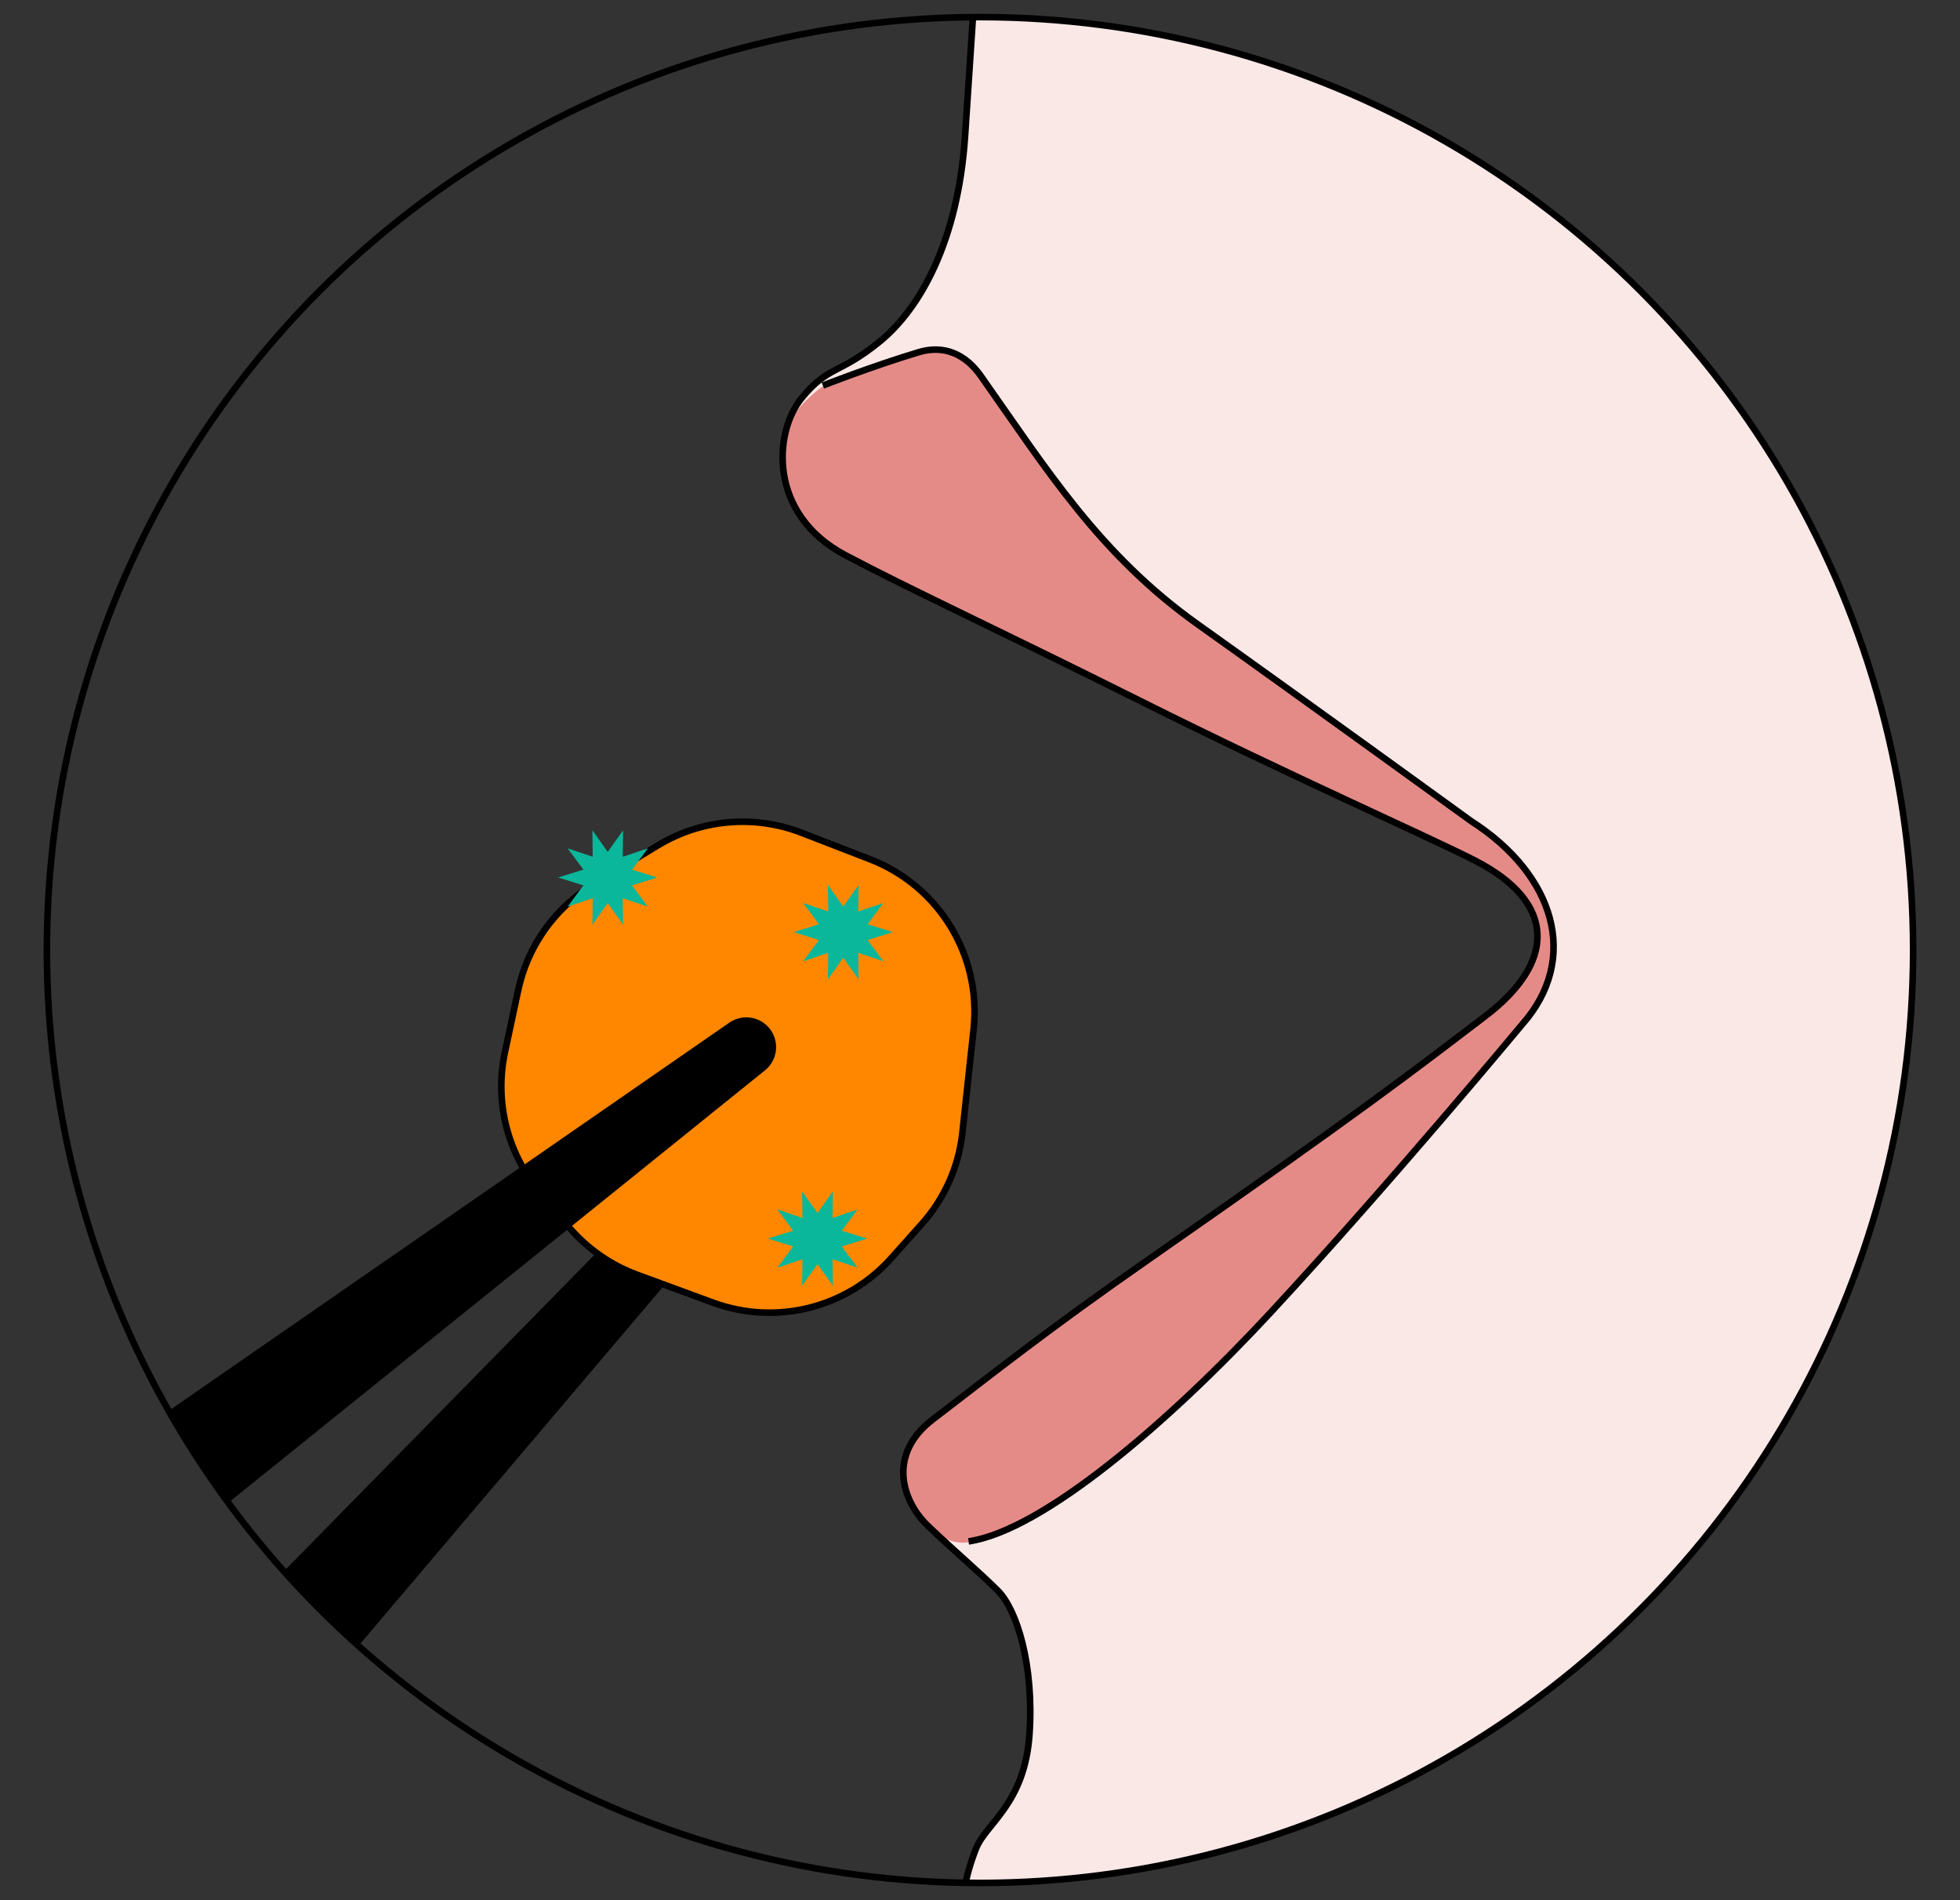 <?xml version="1.0" encoding="UTF-8"?><svg id="ILLUSTRATION" xmlns="http://www.w3.org/2000/svg" width="357.48" height="346.63" xmlns:xlink="http://www.w3.org/1999/xlink" viewBox="0 0 357.48 346.63"><rect x="0" y="0" width="357.48" height="346.63" fill="#333333" stroke="none"/><defs><style>.cls-1{clip-path:url(#clippath);}.cls-2,.cls-3,.cls-4{fill:none;}.cls-2,.cls-5,.cls-6,.cls-7{stroke-width:0px;}.cls-8{fill:#ff8700;}.cls-8,.cls-9,.cls-3{stroke-width:1.2px;}.cls-8,.cls-9,.cls-3,.cls-4{stroke:#000;stroke-miterlimit:10;}.cls-4{stroke-width:1.2px;}.cls-5{fill:#0bb79a;}.cls-6{fill:#e58b87;}.cls-7{fill:#fae8e7;}</style><clipPath id="clippath"><circle class="cls-2" cx="178.74" cy="173.31" r="170.19"/></clipPath></defs><g class="cls-1"><path class="cls-7" d="M179.66-30.17l-3.66,55.25c-1.31,18.81-8.1,31.15-15.54,37.22s-9.37,4.33-14.3,10.38-6.27,21.03,8.03,28.6c11.77,6.24,27.17,13.29,53.88,26.64,27.42,13.71,52.5,24.74,60.93,29.06,15.28,7.84,14.49,18.79,1.96,28.34-13.19,10.06-22.07,16.98-61.25,44.28-18.84,13.13-28.21,20.64-39.64,29.39-8.15,6.24-5.72,14.71-.78,19.42s9.34,8.4,12.73,11.8,6.6,13.39,5.75,26.12-7.93,16.32-9.73,20.84c-8.15,20.43,1.77,43.63,21.98,52.3l29.68-.77,188.98-119.12-25.08-242.93L247.05-18.02l-67.39-12.15Z"/><path class="cls-6" d="M176.66,281.33c13.35-2.56,36.48-21.64,55.25-41.92,21.81-23.57,45.71-52.37,45.71-52.37,10.58-11.95,6.01-27.3-9.27-37.09,0,0-29.58-21.46-49.88-35.91-17.9-12.74-27.44-28.09-39.58-45.33-2.8-3.97-6.71-5.72-11.36-4.31-8.63,2.62-17.44,6.07-17.44,6.07,0,0-5.98,4.08-6.37,8.2s-1.76,7.64,1.08,12.83,6.48,8.56,19.98,15.09c8.72,4.21,92.67,44.86,102.36,49.57s13.13,9.7,13.22,13.91-1.18,8.23-6.07,12.54-92.27,66.51-100.01,73.17-10.09,9.21-9.31,13.62,2.84,7.93,5.19,9.89,4.96,2.35,6.5,2.06Z"/><polygon class="cls-9" points="35.7 334.32 19.95 319.94 135.82 201.84 142.71 208.12 35.7 334.32"/><path class="cls-3" d="M179.66-30.17l-3.66,55.25c-1.31,18.81-8.1,31.15-15.54,37.22s-9.37,4.33-14.3,10.38-6.27,21.03,8.03,28.6c11.77,6.24,27.17,13.29,53.88,26.64,27.42,13.71,52.5,24.74,60.93,29.06,15.28,7.84,14.49,18.79,1.96,28.34-13.19,10.06-22.07,16.98-61.25,44.28-18.84,13.13-28.21,20.64-39.64,29.39-8.15,6.24-5.72,14.71-.78,19.42s9.34,8.4,12.73,11.8,6.6,13.39,5.75,26.12-7.93,16.32-9.73,20.84c-8.15,20.43,1.77,43.63,21.98,52.3l29.68-.77"/><path class="cls-3" d="M150.08,70.33s8.81-3.46,17.44-6.07c4.65-1.41,8.56.34,11.36,4.31,12.15,17.24,21.68,32.59,39.58,45.33,20.3,14.45,49.88,35.91,49.88,35.91,15.28,9.8,19.85,25.14,9.27,37.09,0,0-23.9,28.8-45.71,52.37-18.77,20.28-41.79,39.97-55.25,41.92"/><path class="cls-8" d="M108.23,161.34l11.76-7.12c7.91-4.79,17.59-5.64,26.21-2.3l12.5,4.84c12.58,4.87,20.32,17.59,18.87,31.01l-2.04,18.86c-.67,6.19-3.26,12.01-7.41,16.66l-5.56,6.23c-8.15,9.13-21.05,12.34-32.54,8.11l-13.83-5.09c-4.97-1.83-9.36-4.95-12.73-9.04l-5.24-6.38c-5.77-7.01-8.02-16.27-6.13-25.15l2.42-11.33c1.72-8.05,6.68-15.02,13.72-19.29Z"/><path class="cls-9" d="M13.95,295.68l-12.77-17.08,132.19-91.55c2.14-1.48,5.06-1,6.62,1.08h0c1.56,2.08,1.19,5.02-.84,6.66L13.95,295.68Z"/><polygon class="cls-5" points="119.89 160.08 115.28 161.52 118.17 165.4 113.58 163.85 113.64 168.69 110.84 164.74 108.05 168.69 108.1 163.85 103.52 165.4 106.41 161.52 101.79 160.08 106.41 158.64 103.52 154.76 108.1 156.3 108.05 151.47 110.84 155.42 113.64 151.47 113.58 156.3 118.17 154.76 115.28 158.64 119.89 160.08"/><polygon class="cls-5" points="162.85 170.05 158.24 171.49 161.12 175.37 156.54 173.82 156.6 178.66 153.8 174.71 151 178.66 151.06 173.82 146.48 175.37 149.36 171.49 144.75 170.05 149.36 168.61 146.48 164.73 151.06 166.28 151 161.44 153.8 165.39 156.6 161.44 156.54 166.28 161.12 164.73 158.24 168.61 162.85 170.05"/><polygon class="cls-5" points="158.15 225.95 153.54 227.39 156.42 231.27 151.84 229.72 151.9 234.56 149.1 230.61 146.3 234.56 146.36 229.72 141.78 231.27 144.66 227.39 140.05 225.95 144.66 224.51 141.78 220.63 146.36 222.18 146.3 217.34 149.1 221.29 151.9 217.34 151.84 222.18 156.42 220.63 153.54 224.51 158.15 225.95"/></g><circle class="cls-4" cx="178.74" cy="173.31" r="170.19"/></svg>